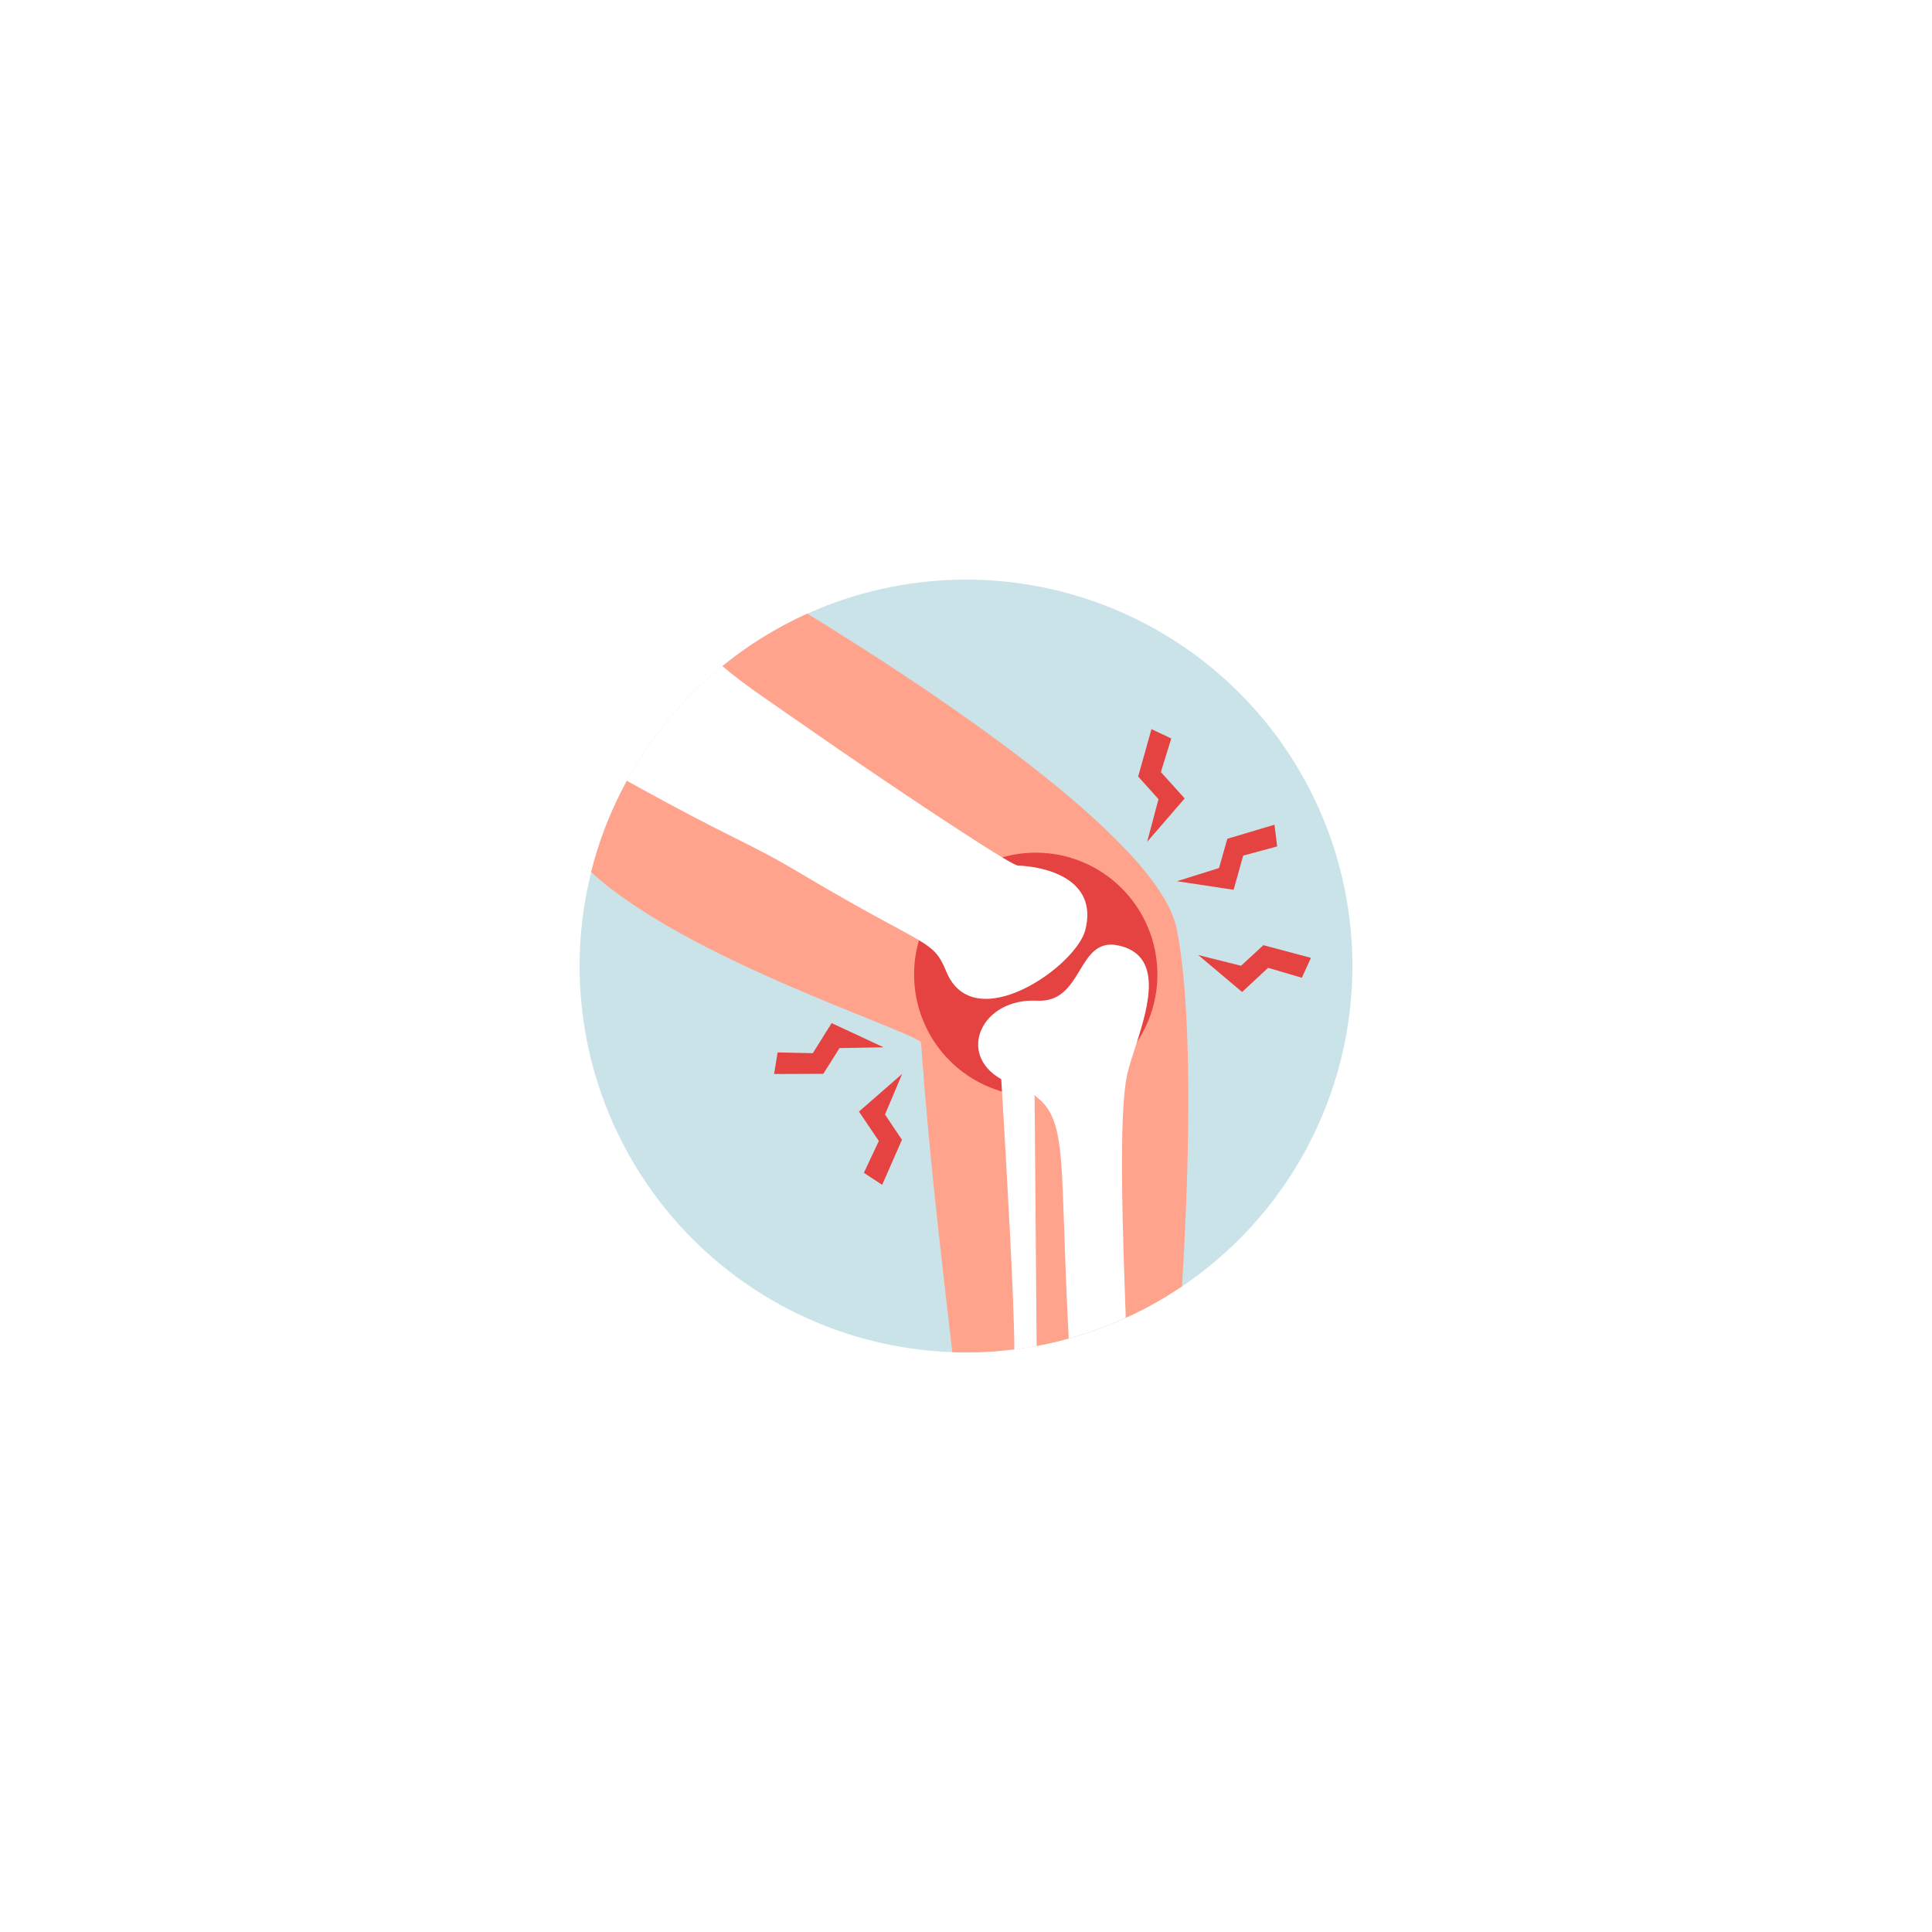 <svg version="1.0" preserveAspectRatio="xMidYMid meet" height="1080" viewBox="0 0 810 810" zoomAndPan="magnify" width="1080" xmlns:xlink="http://www.w3.org/1999/xlink" xmlns="http://www.w3.org/2000/svg"><rect fill-opacity="1" height="972" y="-81" fill="#ffffff" width="972" x="-81"></rect><rect fill-opacity="1" height="972" y="-81" fill="#ffffff" width="972" x="-81"></rect><path fill-rule="nonzero" fill-opacity="1" d="M 567 405 C 567 407.652 566.934 410.301 566.805 412.949 C 566.676 415.598 566.48 418.242 566.219 420.879 C 565.961 423.516 565.637 426.148 565.246 428.77 C 564.855 431.395 564.402 434.004 563.887 436.605 C 563.371 439.207 562.789 441.793 562.145 444.363 C 561.5 446.934 560.793 449.488 560.023 452.027 C 559.254 454.562 558.422 457.082 557.531 459.578 C 556.637 462.074 555.684 464.547 554.668 466.996 C 553.652 469.445 552.578 471.867 551.445 474.266 C 550.312 476.66 549.121 479.027 547.871 481.367 C 546.621 483.703 545.316 486.012 543.953 488.285 C 542.59 490.559 541.172 492.797 539.699 495.004 C 538.227 497.207 536.699 499.375 535.121 501.504 C 533.539 503.633 531.91 505.723 530.227 507.773 C 528.547 509.82 526.812 511.828 525.035 513.793 C 523.254 515.758 521.426 517.676 519.551 519.551 C 517.676 521.426 515.758 523.254 513.793 525.035 C 511.828 526.816 509.82 528.547 507.77 530.227 C 505.723 531.91 503.633 533.539 501.504 535.121 C 499.375 536.699 497.207 538.227 495.004 539.699 C 492.797 541.172 490.559 542.59 488.285 543.953 C 486.012 545.316 483.703 546.621 481.367 547.871 C 479.027 549.121 476.66 550.312 474.262 551.445 C 471.867 552.582 469.445 553.656 466.996 554.668 C 464.547 555.684 462.07 556.637 459.574 557.531 C 457.078 558.422 454.562 559.254 452.027 560.023 C 449.488 560.793 446.934 561.5 444.363 562.145 C 441.789 562.789 439.203 563.371 436.605 563.887 C 434.004 564.406 431.391 564.859 428.77 565.246 C 426.148 565.637 423.516 565.961 420.879 566.219 C 418.238 566.48 415.598 566.676 412.949 566.805 C 410.301 566.934 407.652 567 405 567 C 402.348 567 399.699 566.934 397.051 566.805 C 394.402 566.676 391.758 566.48 389.121 566.219 C 386.48 565.961 383.852 565.637 381.23 565.246 C 378.605 564.859 375.996 564.406 373.395 563.887 C 370.793 563.371 368.207 562.789 365.637 562.145 C 363.066 561.5 360.512 560.793 357.973 560.023 C 355.438 559.254 352.918 558.422 350.422 557.531 C 347.926 556.637 345.453 555.684 343.004 554.668 C 340.555 553.656 338.133 552.582 335.734 551.445 C 333.34 550.312 330.973 549.121 328.633 547.871 C 326.297 546.621 323.988 545.316 321.715 543.953 C 319.441 542.59 317.203 541.172 314.996 539.699 C 312.793 538.227 310.625 536.699 308.496 535.121 C 306.367 533.539 304.277 531.91 302.227 530.227 C 300.18 528.547 298.172 526.816 296.207 525.035 C 294.242 523.254 292.324 521.426 290.449 519.551 C 288.574 517.676 286.746 515.758 284.965 513.793 C 283.184 511.828 281.453 509.82 279.773 507.773 C 278.09 505.723 276.461 503.633 274.879 501.504 C 273.301 499.375 271.773 497.207 270.301 495.004 C 268.828 492.797 267.41 490.559 266.047 488.285 C 264.684 486.012 263.379 483.703 262.129 481.367 C 260.879 479.027 259.688 476.66 258.555 474.266 C 257.418 471.867 256.344 469.445 255.332 466.996 C 254.316 464.547 253.363 462.074 252.469 459.578 C 251.574 457.082 250.746 454.562 249.977 452.027 C 249.207 449.488 248.5 446.934 247.855 444.363 C 247.211 441.793 246.629 439.207 246.113 436.605 C 245.594 434.004 245.141 431.395 244.754 428.77 C 244.363 426.148 244.039 423.516 243.781 420.879 C 243.52 418.242 243.324 415.598 243.195 412.949 C 243.066 410.301 243 407.652 243 405 C 243 402.348 243.066 399.699 243.195 397.051 C 243.324 394.402 243.52 391.762 243.781 389.121 C 244.039 386.484 244.363 383.852 244.754 381.23 C 245.141 378.605 245.594 375.996 246.113 373.395 C 246.629 370.797 247.211 368.211 247.855 365.637 C 248.5 363.066 249.207 360.512 249.977 357.973 C 250.746 355.438 251.574 352.922 252.469 350.426 C 253.363 347.93 254.316 345.453 255.332 343.004 C 256.344 340.555 257.418 338.133 258.555 335.734 C 259.688 333.34 260.879 330.973 262.129 328.633 C 263.379 326.297 264.684 323.988 266.047 321.715 C 267.41 319.441 268.828 317.203 270.301 314.996 C 271.773 312.793 273.301 310.625 274.879 308.496 C 276.461 306.367 278.09 304.277 279.773 302.227 C 281.453 300.18 283.184 298.172 284.965 296.207 C 286.746 294.242 288.574 292.324 290.449 290.449 C 292.324 288.574 294.242 286.746 296.207 284.965 C 298.172 283.188 300.18 281.453 302.227 279.773 C 304.277 278.09 306.367 276.461 308.496 274.879 C 310.625 273.301 312.793 271.773 314.996 270.301 C 317.203 268.828 319.441 267.41 321.715 266.047 C 323.988 264.684 326.297 263.379 328.633 262.129 C 330.973 260.879 333.34 259.688 335.734 258.555 C 338.133 257.422 340.555 256.348 343.004 255.332 C 345.453 254.316 347.926 253.363 350.422 252.469 C 352.918 251.578 355.438 250.746 357.973 249.977 C 360.512 249.207 363.066 248.5 365.637 247.855 C 368.207 247.211 370.793 246.629 373.395 246.113 C 375.996 245.594 378.605 245.141 381.23 244.754 C 383.852 244.363 386.48 244.039 389.121 243.781 C 391.758 243.52 394.402 243.324 397.051 243.195 C 399.699 243.066 402.348 243 405 243 C 407.652 243 410.301 243.066 412.949 243.195 C 415.598 243.324 418.238 243.52 420.879 243.781 C 423.516 244.039 426.148 244.363 428.77 244.754 C 431.391 245.141 434.004 245.594 436.605 246.113 C 439.203 246.629 441.789 247.211 444.363 247.855 C 446.934 248.5 449.488 249.207 452.027 249.977 C 454.562 250.746 457.078 251.578 459.574 252.469 C 462.07 253.363 464.547 254.316 466.996 255.332 C 469.445 256.348 471.867 257.422 474.262 258.555 C 476.66 259.688 479.027 260.879 481.367 262.129 C 483.703 263.379 486.012 264.684 488.285 266.047 C 490.559 267.41 492.797 268.828 495.004 270.301 C 497.207 271.773 499.375 273.301 501.504 274.879 C 503.633 276.461 505.723 278.09 507.77 279.773 C 509.82 281.453 511.828 283.188 513.793 284.965 C 515.758 286.746 517.676 288.574 519.551 290.449 C 521.426 292.324 523.254 294.242 525.035 296.207 C 526.812 298.172 528.547 300.18 530.227 302.227 C 531.91 304.277 533.539 306.367 535.121 308.496 C 536.699 310.625 538.227 312.793 539.699 314.996 C 541.172 317.203 542.59 319.441 543.953 321.715 C 545.316 323.988 546.621 326.297 547.871 328.633 C 549.121 330.973 550.312 333.34 551.445 335.734 C 552.578 338.133 553.652 340.555 554.668 343.004 C 555.684 345.453 556.637 347.93 557.531 350.426 C 558.422 352.922 559.254 355.438 560.023 357.973 C 560.793 360.512 561.5 363.066 562.145 365.637 C 562.789 368.211 563.371 370.797 563.887 373.395 C 564.402 375.996 564.855 378.605 565.246 381.23 C 565.637 383.852 565.961 386.484 566.219 389.121 C 566.48 391.762 566.676 394.402 566.805 397.051 C 566.934 399.699 567 402.348 567 405 Z M 567 405" fill="#cae3e8"></path><path fill-rule="evenodd" fill-opacity="1" d="M 247.824 365.633 C 251.199 352.133 256.27 339.305 262.797 327.383 C 272.934 308.859 286.59 292.531 302.855 279.289 C 313.66 270.5 325.613 263.074 338.457 257.273 C 388.492 287.934 486 351.973 493.383 389.582 C 500.848 427.59 498.059 498.566 495.578 539.293 C 488.133 544.328 480.246 548.762 471.988 552.52 C 464.32 556.012 456.332 558.922 448.082 561.195 C 443.656 562.418 439.16 563.453 434.594 564.297 C 431.512 564.867 428.395 565.348 425.254 565.742 C 418.617 566.57 411.859 566.996 405 566.996 C 403.074 566.996 401.156 566.965 399.25 566.898 C 394.66 526.727 389.715 486.617 386.125 436.926 C 379.793 431.227 287.309 401.863 247.824 365.633 Z M 247.824 365.633" fill="#ffa38d"></path><path fill-rule="nonzero" fill-opacity="1" d="M 485.246 408.562 C 485.246 410.234 485.164 411.906 485 413.57 C 484.836 415.234 484.594 416.887 484.266 418.527 C 483.941 420.172 483.535 421.793 483.051 423.391 C 482.566 424.992 482.004 426.566 481.363 428.113 C 480.723 429.656 480.012 431.168 479.223 432.645 C 478.438 434.121 477.578 435.555 476.648 436.945 C 475.723 438.336 474.727 439.676 473.668 440.973 C 472.609 442.266 471.488 443.504 470.305 444.684 C 469.125 445.867 467.887 446.992 466.598 448.051 C 465.305 449.113 463.965 450.109 462.578 451.039 C 461.188 451.969 459.758 452.828 458.281 453.617 C 456.809 454.402 455.301 455.117 453.758 455.758 C 452.215 456.398 450.645 456.961 449.043 457.449 C 447.445 457.934 445.828 458.34 444.188 458.664 C 442.551 458.992 440.898 459.238 439.238 459.402 C 437.574 459.566 435.906 459.648 434.238 459.648 C 432.566 459.648 430.898 459.566 429.238 459.402 C 427.574 459.238 425.926 458.992 424.285 458.664 C 422.648 458.34 421.027 457.934 419.43 457.449 C 417.832 456.961 416.258 456.398 414.715 455.758 C 413.172 455.117 411.664 454.402 410.191 453.617 C 408.719 452.828 407.285 451.969 405.898 451.039 C 404.508 450.109 403.168 449.113 401.875 448.051 C 400.586 446.992 399.348 445.867 398.168 444.684 C 396.984 443.504 395.867 442.266 394.805 440.973 C 393.746 439.676 392.754 438.336 391.824 436.945 C 390.895 435.555 390.039 434.121 389.25 432.645 C 388.461 431.168 387.75 429.656 387.109 428.113 C 386.469 426.566 385.91 424.992 385.422 423.391 C 384.938 421.793 384.531 420.172 384.207 418.527 C 383.883 416.887 383.637 415.234 383.473 413.57 C 383.309 411.906 383.227 410.234 383.227 408.562 C 383.227 406.891 383.309 405.223 383.473 403.555 C 383.637 401.891 383.883 400.238 384.207 398.598 C 384.531 396.957 384.938 395.336 385.422 393.734 C 385.91 392.133 386.469 390.559 387.109 389.016 C 387.75 387.469 388.461 385.957 389.25 384.48 C 390.039 383.008 390.895 381.574 391.824 380.184 C 392.754 378.793 393.746 377.449 394.805 376.156 C 395.867 374.863 396.984 373.625 398.168 372.441 C 399.348 371.258 400.586 370.137 401.875 369.074 C 403.168 368.012 404.508 367.016 405.898 366.09 C 407.285 365.16 408.719 364.301 410.191 363.512 C 411.664 362.723 413.172 362.008 414.715 361.367 C 416.258 360.727 417.832 360.164 419.43 359.68 C 421.027 359.191 422.648 358.785 424.285 358.461 C 425.926 358.133 427.574 357.891 429.238 357.727 C 430.898 357.562 432.566 357.48 434.238 357.48 C 435.906 357.48 437.574 357.562 439.238 357.727 C 440.898 357.891 442.551 358.133 444.188 358.461 C 445.828 358.785 447.445 359.191 449.043 359.68 C 450.645 360.164 452.215 360.727 453.758 361.367 C 455.301 362.008 456.809 362.723 458.281 363.512 C 459.758 364.301 461.188 365.16 462.578 366.09 C 463.965 367.016 465.305 368.012 466.598 369.074 C 467.887 370.137 469.125 371.258 470.305 372.441 C 471.488 373.625 472.609 374.863 473.668 376.156 C 474.727 377.449 475.723 378.793 476.648 380.184 C 477.578 381.574 478.438 383.008 479.223 384.48 C 480.012 385.957 480.723 387.469 481.363 389.016 C 482.004 390.559 482.566 392.133 483.051 393.734 C 483.535 395.336 483.941 396.957 484.266 398.598 C 484.594 400.238 484.836 401.891 485 403.555 C 485.164 405.223 485.246 406.891 485.246 408.562 Z M 485.246 408.562" fill="#e54242"></path><path fill-rule="evenodd" fill-opacity="1" d="M 302.816 279.215 C 311.844 287.023 322.426 293.828 344.875 309.5 C 358.949 319.332 402.961 349.145 420.074 359.395 C 423.723 361.578 426.148 362.875 426.801 362.898 C 438.191 363.309 460.461 368.41 455.039 389.859 C 451.152 405.223 408.227 435.238 396.742 407.352 C 394.039 400.777 392.082 398.266 385.227 394.148 C 377.559 389.539 363.77 382.922 335.957 366.355 C 312.074 352.129 309.125 353.086 262.754 327.309 C 272.895 308.785 286.547 292.453 302.816 279.215 Z M 302.816 279.215" fill="#ffffff"></path><path fill-rule="evenodd" fill-opacity="1" d="M 476.652 436.938 C 474.984 442.148 473.352 446.926 472.559 450.59 C 468.871 467.613 470.746 517.949 471.988 552.52 C 464.32 556.012 456.332 558.922 448.082 561.195 C 444.109 488.156 448.055 469.746 434.215 459.648 C 434.059 459.531 433.898 459.418 433.734 459.305 C 431.031 457.422 427.672 455.82 423.488 454.184 C 422.133 453.652 420.891 453.062 419.75 452.426 C 401.027 441.953 411.422 418.344 434.848 419.547 C 454.445 420.551 451.32 392.59 468.906 396.395 C 487.336 400.387 481.836 420.746 476.652 436.938 Z M 476.652 436.938" fill="#ffffff"></path><path fill-rule="evenodd" fill-opacity="1" d="M 420.094 457.691 C 419.98 455.828 419.875 454.086 419.777 452.473 C 419.32 445.004 419.027 440.418 419.027 440.418 C 422.559 428.941 433.668 448.379 433.668 448.379 L 434.621 564.344 C 431.539 564.914 428.422 565.395 425.281 565.789 C 425.18 544.375 421.855 486.762 420.094 457.691 Z M 420.094 457.691" fill="#ffffff"></path><path fill-rule="evenodd" fill-opacity="1" d="M 482.754 305.695 L 477.184 325.559 L 485.703 335.047 L 480.965 352.91 L 496.684 334.742 L 486.703 323.699 L 491.055 309.602 Z M 482.754 305.695" fill="#e54242"></path><path fill-rule="evenodd" fill-opacity="1" d="M 534.332 345.762 L 514.562 351.66 L 511.082 363.926 L 493.449 369.457 L 517.207 373.047 L 521.211 358.715 L 535.457 354.867 Z M 534.332 345.762" fill="#e54242"></path><path fill-rule="evenodd" fill-opacity="1" d="M 369.852 496.746 L 378.145 477.855 L 371.043 467.27 L 378.23 450.242 L 360.125 466.035 L 368.461 478.363 L 362.18 491.715 Z M 369.852 496.746" fill="#e54242"></path><path fill-rule="evenodd" fill-opacity="1" d="M 549.613 401.582 L 529.68 396.273 L 520.301 404.91 L 502.379 400.41 L 520.75 415.891 L 531.66 405.766 L 545.812 409.934 Z M 549.613 401.582" fill="#e54242"></path><path fill-rule="evenodd" fill-opacity="1" d="M 324.539 450.285 L 345.168 450.203 L 351.965 439.418 L 370.441 439.082 L 348.664 428.938 L 340.777 441.559 L 326.027 441.23 Z M 324.539 450.285" fill="#e54242"></path></svg>
